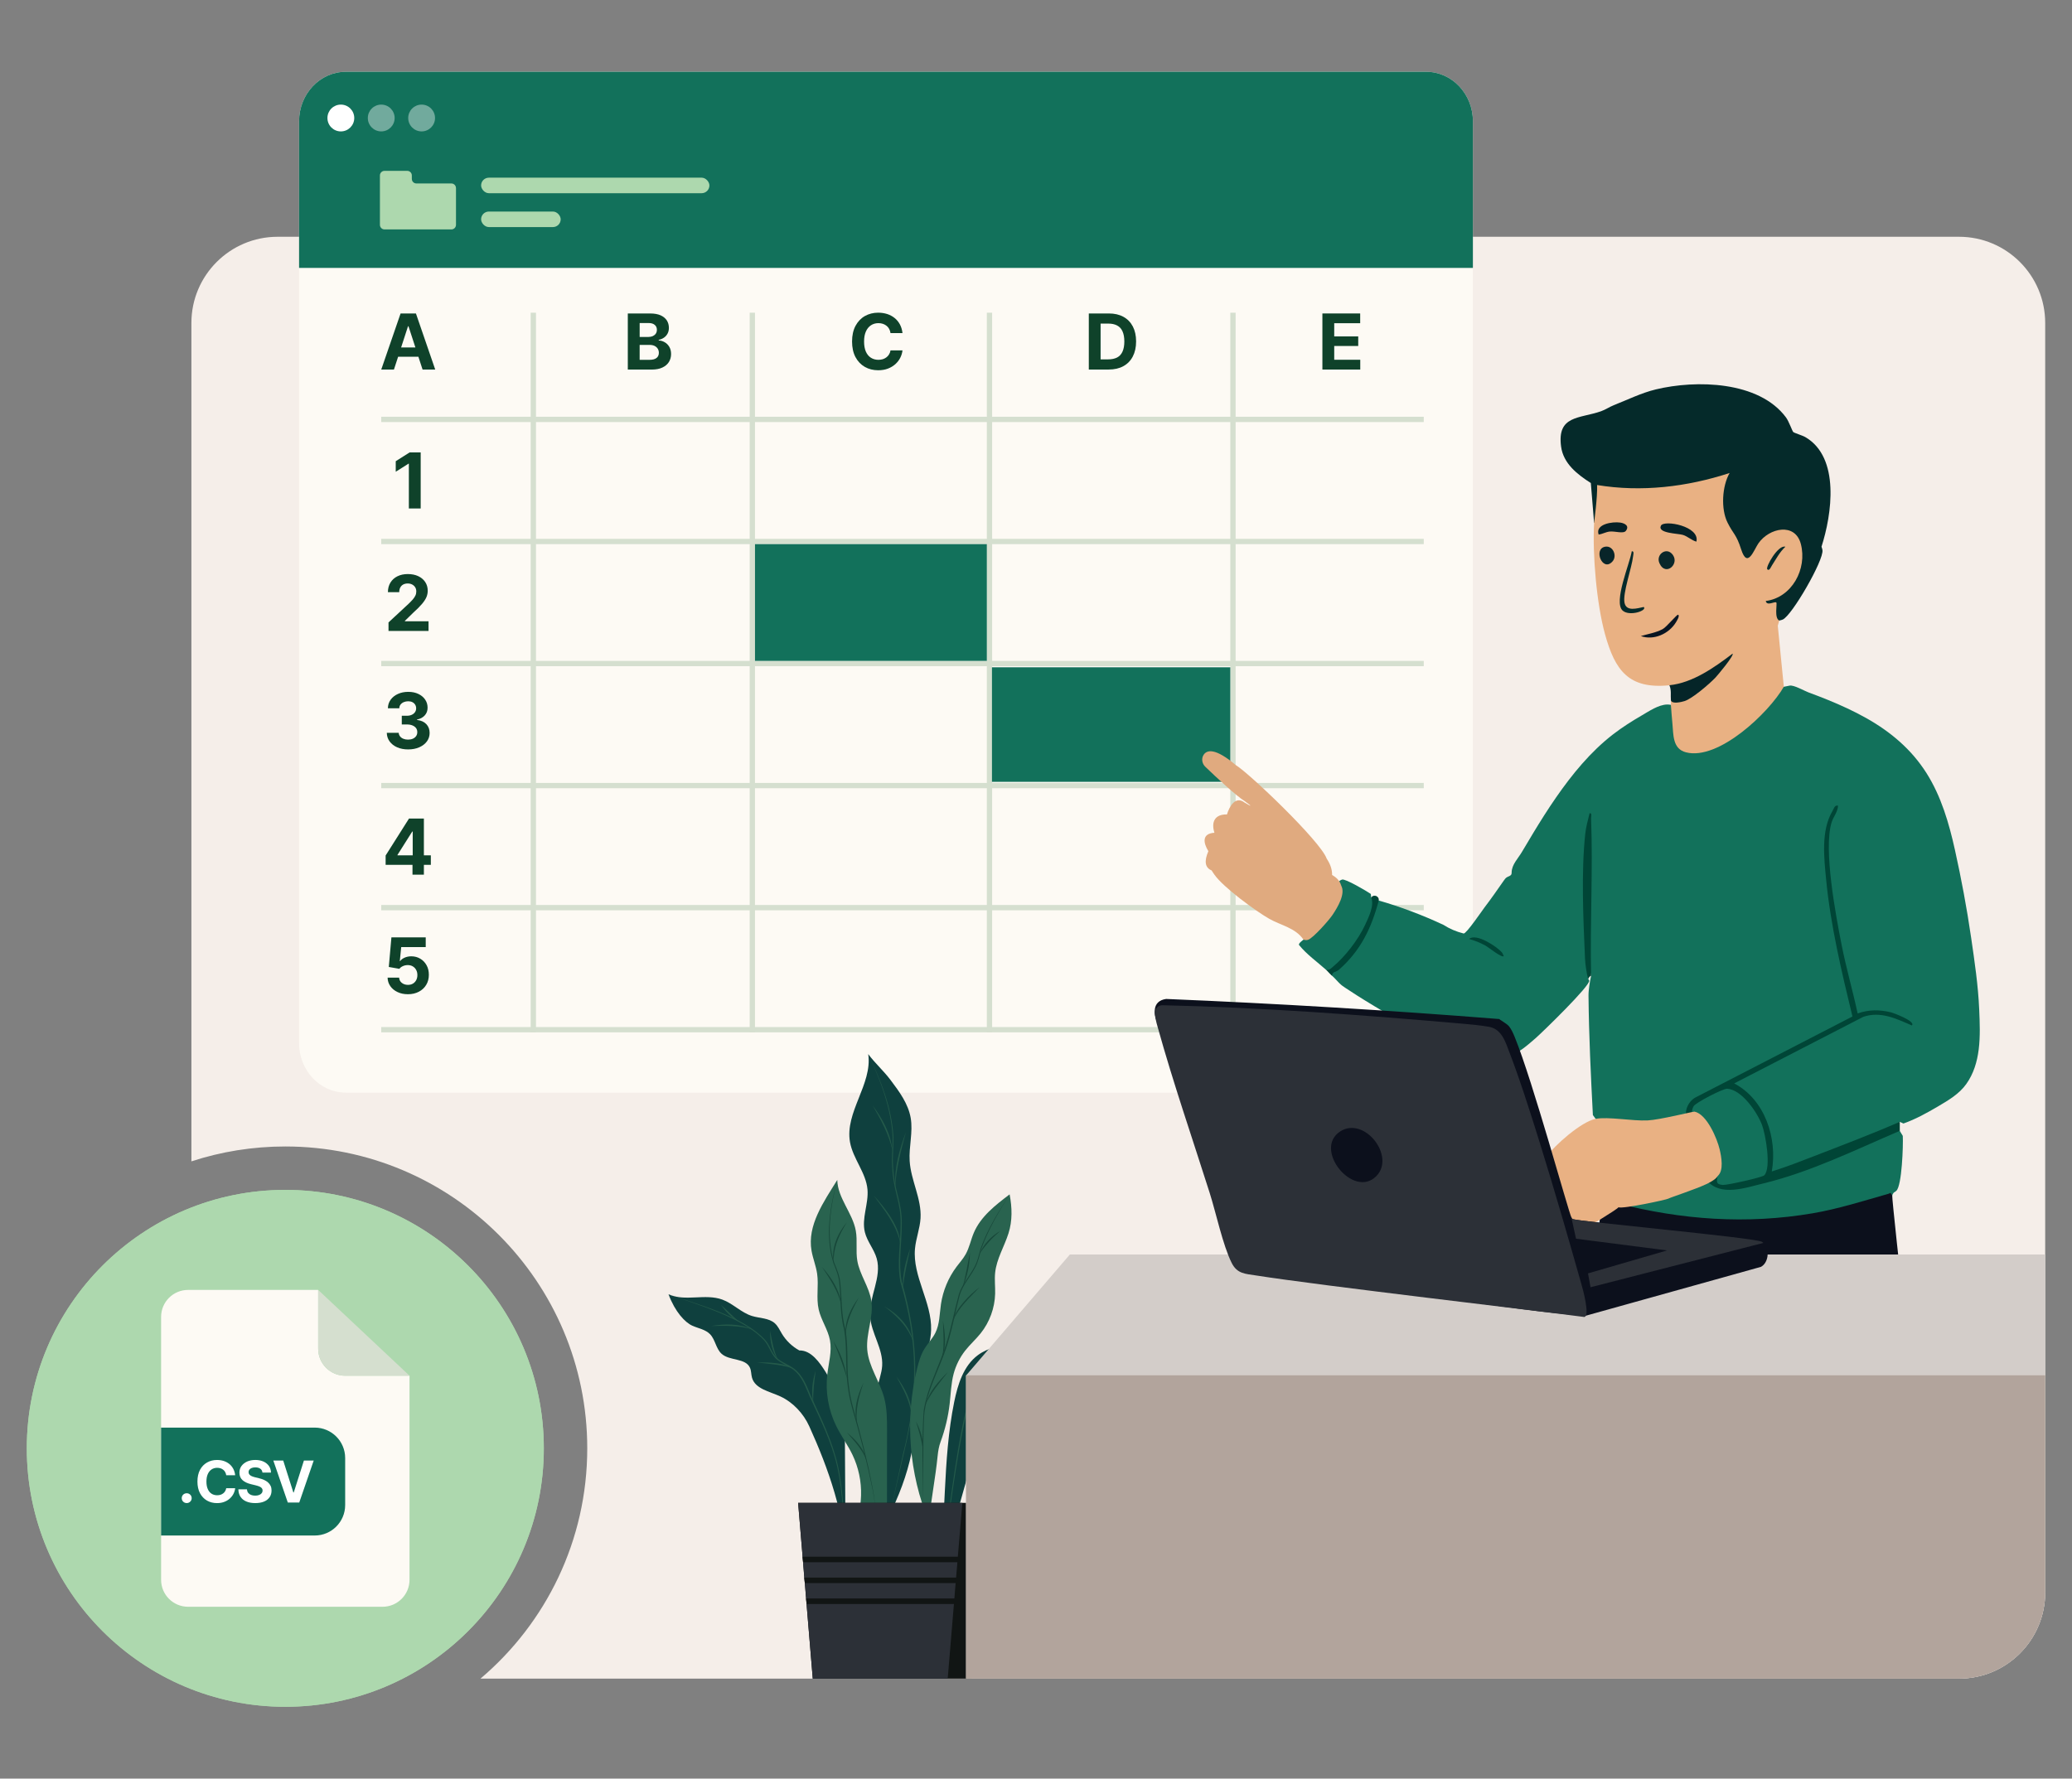 <?xml version="1.0" encoding="UTF-8"?>
<svg id="Layer_1" data-name="Layer 1" xmlns="http://www.w3.org/2000/svg" viewBox="0 0 1059.93 910.06">
  <rect x="0" y="0" width="1059.93" height="910.06" fill="#808080" stroke="none"/>
  <defs>
    <style>
      .cls-1 {
        fill: #2c3037;
      }

      .cls-2 {
        fill: #e9b183;
      }

      .cls-3 {
        fill: #052026;
      }

      .cls-4 {
        fill: #0f422a;
      }

      .cls-5 {
        fill: #b2a49c;
      }

      .cls-6, .cls-7 {
        fill: #fff;
      }

      .cls-8 {
        fill: #0a272a;
      }

      .cls-9 {
        fill: #081522;
      }

      .cls-10 {
        fill: #0f403e;
      }

      .cls-11 {
        fill: #052a2a;
      }

      .cls-12 {
        fill: #add8ae;
      }

      .cls-13 {
        fill: #d5dfcf;
      }

      .cls-14 {
        fill: #052127;
      }

      .cls-15 {
        fill: #e0aa7f;
      }

      .cls-7 {
        opacity: .4;
      }

      .cls-16 {
        fill: #fdfaf4;
      }

      .cls-17 {
        fill: #174739;
      }

      .cls-18 {
        fill: #12715b;
      }

      .cls-19 {
        fill: #f5eee9;
      }

      .cls-20 {
        fill: #0c101c;
      }

      .cls-21 {
        fill: #29634f;
      }

      .cls-22 {
        fill: #052528;
      }

      .cls-23 {
        fill: #d3cdc9;
      }

      .cls-24 {
        fill: #082529;
      }

      .cls-25 {
        fill: #111514;
      }

      .cls-26 {
        fill: #004536;
      }

      .cls-27 {
        fill: #245a4a;
      }
    </style>
  </defs>
  <path class="cls-19" d="M1046.22,165.26v649.53c0,24.36-19.75,44.11-44.09,44.11H245.8c33.41-28.32,54.61-70.59,54.61-117.83,0-85.29-69.16-154.45-154.47-154.45-16.76,0-32.91,2.67-48.03,7.62V165.26c0-24.36,19.75-44.11,44.11-44.11h860.11c24.34,0,44.09,19.75,44.09,44.11Z"/>
  <g>
    <path class="cls-16" d="M753.46,62.05v471.7c0,13.98-10.72,25.32-23.93,25.32H176.92c-13.22,0-23.93-11.34-23.93-25.32V62.05c0-13.98,10.71-25.32,23.93-25.32h552.62c13.21,0,23.93,11.34,23.93,25.32Z"/>
    <path class="cls-18" d="M753.46,62.05v75.03H152.99V62.05c0-13.98,10.71-25.32,23.93-25.32h552.62c13.21,0,23.93,11.34,23.93,25.32Z"/>
    <path class="cls-12" d="M233.26,96.22v18.83c0,1.29-1.05,2.34-2.34,2.34h-34.23c-1.29,0-2.34-1.05-2.34-2.34v-25.29c0-1.29,1.05-2.34,2.34-2.34h11.64c1.29,0,2.34,1.05,2.34,2.34v1.77c0,1.29,1.05,2.34,2.34,2.34h17.9c1.29,0,2.34,1.05,2.34,2.34Z"/>
    <rect class="cls-12" x="246.11" y="90.91" width="116.79" height="7.95" rx="3.98" ry="3.98"/>
    <rect class="cls-12" x="246.11" y="108.24" width="40.71" height="7.95" rx="3.98" ry="3.98"/>
    <path class="cls-4" d="M201.13,177.79v4.75h15.34v-4.75h-15.34ZM212.75,160.39h-7.83l-9.89,28.7h6.49l2.14-6.55,1.53-4.75,3.54-10.86h.23l3.54,10.86,1.53,4.75,2.14,6.55h6.47l-9.87-28.7Z"/>
    <path class="cls-4" d="M342.4,177.49c-.61-1.02-1.38-1.82-2.35-2.36-.96-.57-1.99-.89-3.08-.93v-.3c1-.21,1.89-.59,2.67-1.13.78-.53,1.4-1.23,1.85-2.08.45-.83.68-1.82.68-2.93,0-1.44-.36-2.72-1.06-3.82-.72-1.1-1.78-1.97-3.2-2.61-1.42-.62-3.18-.93-5.28-.93h-11.48v28.7h12.26c2.16,0,3.97-.34,5.43-1.04,1.46-.68,2.57-1.63,3.33-2.82.74-1.21,1.12-2.57,1.12-4.09,0-1.4-.3-2.63-.89-3.65ZM327.21,165.29h4.62c1.36,0,2.38.32,3.12.96.72.62,1.08,1.46,1.08,2.48,0,.78-.19,1.42-.55,1.97-.38.55-.89.96-1.53,1.27-.64.28-1.4.44-2.23.44h-4.5v-7.11ZM335.87,183.14c-.78.66-2.01.98-3.69.98h-4.97v-7.64h5.11c.96,0,1.82.17,2.52.51.7.36,1.25.83,1.63,1.44s.57,1.32.57,2.12c0,1.08-.38,1.95-1.15,2.59Z"/>
    <path class="cls-4" d="M454.8,181.33c-.36.61-.81,1.1-1.36,1.51-.53.42-1.15.72-1.83.95-.7.21-1.46.32-2.25.32-1.46,0-2.74-.36-3.84-1.06-1.12-.7-1.97-1.76-2.59-3.14-.61-1.4-.91-3.12-.91-5.16s.3-3.69.91-5.09,1.48-2.46,2.57-3.2c1.12-.74,2.4-1.12,3.88-1.12.83,0,1.59.13,2.29.36.7.25,1.32.57,1.87,1.02.55.44.98.96,1.32,1.59s.57,1.34.68,2.12h6.13c-.19-1.65-.62-3.12-1.32-4.43-.7-1.29-1.59-2.38-2.69-3.27-1.1-.89-2.36-1.57-3.78-2.04-1.44-.45-2.97-.7-4.65-.7-2.52,0-4.79.59-6.81,1.72-2.01,1.15-3.61,2.84-4.79,5.03-1.17,2.21-1.76,4.88-1.76,8s.59,5.77,1.74,7.96c1.17,2.19,2.76,3.86,4.79,5.03,2.01,1.15,4.29,1.72,6.83,1.72,1.85,0,3.5-.28,4.96-.83,1.48-.57,2.72-1.32,3.8-2.27,1.06-.96,1.91-2.04,2.53-3.27.62-1.21,1-2.5,1.15-3.8h-6.13c-.11.76-.36,1.44-.74,2.04Z"/>
    <path class="cls-4" d="M579.49,167.03c-1.12-2.14-2.72-3.78-4.8-4.92-2.08-1.15-4.56-1.72-7.45-1.72h-7.68v5.18h7.34c1.8,0,3.31.32,4.54.96,1.23.64,2.16,1.63,2.76,2.97.62,1.36.95,3.08.95,5.2s-.32,3.88-.95,5.24c-.61,1.34-1.53,2.35-2.76,2.99-1.23.62-2.74.95-4.56.95h-7.21v5.2h7.47c2.91,0,5.43-.57,7.51-1.72,2.1-1.15,3.71-2.8,4.82-4.94,1.13-2.16,1.7-4.73,1.7-7.72s-.57-5.54-1.68-7.68ZM556.98,160.39v28.7h6.03v-28.7h-6.03Z"/>
    <path class="cls-4" d="M682.52,184.07v-7.04h12.28v-4.9h-12.28v-6.75h13.28v-4.99h-19.33v28.7h19.37v-5.01h-13.32Z"/>
    <path class="cls-4" d="M209.53,231.49l-7.09,4.5v5.39l6.54-4.14h.17v22.94h6.05v-28.7h-5.67Z"/>
    <path class="cls-4" d="M207.13,317.88v-.21l4.2-4.1c1.99-1.8,3.52-3.33,4.6-4.62,1.08-1.29,1.82-2.46,2.25-3.5.42-1.06.62-2.12.62-3.2,0-1.66-.42-3.14-1.27-4.43-.85-1.27-2.02-2.27-3.56-3.01-1.53-.72-3.31-1.08-5.35-1.08s-3.78.38-5.32,1.14c-1.53.76-2.72,1.83-3.57,3.22-.85,1.38-1.29,3.01-1.29,4.9h5.79c0-.93.17-1.72.53-2.38.34-.66.85-1.17,1.49-1.53.66-.34,1.42-.53,2.31-.53.83,0,1.59.17,2.25.51.64.34,1.17.79,1.55,1.4.4.61.59,1.34.59,2.18,0,.76-.15,1.48-.47,2.12-.3.64-.76,1.31-1.34,1.99-.59.66-1.32,1.42-2.19,2.25l-10.21,9.48v4.37h20.47v-4.96h-12.07Z"/>
    <path class="cls-4" d="M218.12,370.56c-1.1-1.19-2.69-1.93-4.8-2.19v-.21c1.61-.3,2.91-.98,3.92-2.06,1-1.08,1.49-2.4,1.49-4.01,0-1.51-.4-2.89-1.23-4.1-.81-1.23-1.97-2.19-3.46-2.91-1.48-.72-3.22-1.08-5.2-1.08s-3.73.36-5.3,1.08c-1.55.7-2.78,1.68-3.71,2.95-.91,1.25-1.38,2.72-1.4,4.37h5.84c0-.74.21-1.36.62-1.89.42-.53.96-.95,1.65-1.25.68-.28,1.44-.44,2.27-.44s1.53.15,2.14.45c.61.3,1.08.74,1.42,1.27.34.55.51,1.17.51,1.91s-.21,1.4-.61,1.97c-.4.57-.95,1-1.63,1.32-.7.32-1.51.49-2.44.49h-2.67v4.46h2.67c1.1,0,2.04.17,2.82.51.78.32,1.38.78,1.82,1.36.42.59.62,1.27.62,2.06s-.19,1.42-.59,2.01c-.4.57-.96,1.02-1.66,1.34-.72.32-1.53.47-2.46.47s-1.68-.13-2.4-.42c-.72-.3-1.29-.7-1.7-1.23-.42-.53-.66-1.13-.7-1.83h-6.09c.04,1.66.51,3.14,1.46,4.43.93,1.27,2.21,2.27,3.84,2.99,1.63.72,3.5,1.08,5.6,1.08s4.05-.36,5.69-1.08c1.66-.74,2.97-1.72,3.92-3.01.93-1.27,1.4-2.72,1.4-4.35,0-1.78-.55-3.27-1.65-4.46Z"/>
    <path class="cls-4" d="M211.12,418.84v20.07l-.11,2.14v6.49h5.83v-28.7h-5.71ZM203.35,437.64v-.23l7.55-11.95h2.44v-6.62h-4.12l-11.95,18.9v4.77h23.13v-4.86h-17.04Z"/>
    <path class="cls-4" d="M218.2,493.88c-.78-1.42-1.85-2.53-3.2-3.33-1.36-.81-2.89-1.23-4.62-1.23-1.27,0-2.4.25-3.42.7-1.02.45-1.78,1.04-2.29,1.76h-.15l.72-7.19h12.54v-4.97h-17.55l-1.34,15.15,5.41.95c.44-.59,1.04-1.06,1.84-1.4.78-.34,1.59-.51,2.44-.51.96,0,1.82.21,2.55.64.74.44,1.32,1.02,1.74,1.8.44.78.64,1.66.64,2.67s-.21,1.87-.62,2.63c-.4.74-.96,1.32-1.7,1.76-.72.42-1.55.62-2.52.62-1.21,0-2.25-.34-3.12-1.02-.87-.68-1.32-1.59-1.38-2.69h-5.9c.04,1.65.51,3.1,1.42,4.39.91,1.29,2.14,2.29,3.69,3.01,1.55.74,3.33,1.1,5.3,1.1,2.12,0,3.99-.44,5.6-1.29,1.61-.85,2.88-2.02,3.76-3.52.91-1.49,1.34-3.22,1.34-5.16,0-1.84-.38-3.46-1.17-4.86Z"/>
    <rect class="cls-13" x="195.02" y="213.25" width="533.3" height="2.71"/>
    <rect class="cls-13" x="195.02" y="275.71" width="533.3" height="2.71"/>
    <rect class="cls-13" x="195.02" y="338.16" width="533.3" height="2.71"/>
    <rect class="cls-13" x="195.02" y="400.61" width="533.3" height="2.71"/>
    <rect class="cls-13" x="195.02" y="463.06" width="533.3" height="2.71"/>
    <rect class="cls-13" x="195.02" y="525.51" width="533.3" height="2.71"/>
    <g>
      <rect class="cls-13" x="629.37" y="160" width="2.71" height="368.23"/>
      <rect class="cls-13" x="504.82" y="160" width="2.71" height="368.23"/>
      <rect class="cls-13" x="383.5" y="160" width="2.71" height="368.23"/>
      <rect class="cls-13" x="271.47" y="160" width="2.71" height="368.23"/>
    </g>
    <rect class="cls-18" x="386.21" y="278.42" width="118.61" height="59.74"/>
    <rect class="cls-18" x="507.44" y="341.43" width="121.92" height="58.62"/>
    <circle class="cls-6" cx="174.36" cy="60.38" r="6.86"/>
    <circle class="cls-7" cx="195.02" cy="60.38" r="6.86"/>
    <circle class="cls-7" cx="215.68" cy="60.38" r="6.86"/>
  </g>
  <g>
    <g>
      <g>
        <path class="cls-10" d="M479.81,809.01c4.42-15.67,8.84-31.35,13.26-47.02,2.9-10.29,5.81-20.59,8.71-30.88,1.64-5.82,3.76-12.26,9.1-15.1,3.33-1.77,7.29-1.76,10.94-2.69,6.97-1.78,12.66-6.96,19.57-8.97,4.92-1.43,10.32-1.21,14.94-3.41,3.86-1.84,6.82-5.2,10.65-7.09,4.18-2.06,9.05-2.21,13.43-3.81,6.46-2.36,11.61-8.02,13.34-14.68-3.31,4.14-10.49-.52-15.75.11-4.97.59-9.33,3.79-14.29,4.48-4.59.64-9.26-.94-13.85-.35-4.54.58-8.53,3.19-12.82,4.8-11.95,4.5-26.59,1.39-36.83,9.01-7.34,5.45-10.26,14.95-12.09,23.91-6.11,29.98-3.91,61.42-8.32,91.7Z"/>
        <path class="cls-27" d="M593.76,675.35c-9.59,9.28-23.77,9.14-36.12,11.33-4.26.67-8.19,2.24-12.08,4.07-3.94,1.77-8.21,2.64-12.45,3.21-8.35,1.15-17.31,1.15-24.68,5.66-7.39,4.49-11.13,12.85-13.37,20.9-7.02,28.36-9.25,59.88-15.26,88.48,5.52-28.72,7.75-60.21,14.62-88.66,2.21-8.21,6.09-16.73,13.67-21.27,7.51-4.55,16.53-4.52,24.95-5.64,4.23-.55,8.44-1.38,12.34-3.12,3.87-1.81,7.93-3.4,12.19-4.04,12.36-2.18,26.48-1.77,36.19-10.93h0Z"/>
        <path class="cls-27" d="M506.07,700.87c7.15-1.31,14.63.21,21.31,2.87-6.97-1.72-14.09-3.2-21.31-2.87h0Z"/>
        <path class="cls-27" d="M525.42,689.96c-2.6,3.03-6.15,5.37-10.02,6.38,3.5-1.92,6.76-4.07,10.02-6.38h0Z"/>
        <path class="cls-27" d="M530.92,693.97c7.36-.36,15.12-.36,22.07,2.36-7.1-1.75-14.8-1.77-22.07-2.36h0Z"/>
        <path class="cls-27" d="M551.02,683.65c-1.02,3.49-3.74,7.05-7.5,7.68,3.37-1.6,5.54-4.59,7.5-7.68h0Z"/>
        <path class="cls-27" d="M577.02,687.49c-4.97-1.26-10.09-2.04-15.22-1.67,5.02-1.35,10.56-.52,15.22,1.67h0Z"/>
        <path class="cls-27" d="M575.64,678.93c-.84,2.76-3.12,5.77-6.23,5.89,2.77-1.11,4.48-3.6,6.23-5.89h0Z"/>
      </g>
      <g>
        <path class="cls-10" d="M445.6,791.85c7.13-20.51,8.85-42.88,4.94-64.24-1.06-5.77-2.52-11.62-1.65-17.42.57-3.81,2.13-7.44,2.38-11.29.58-8.77-5.63-16.69-6.18-25.46-.63-9.98,6.12-19.89,3.39-29.51-1.35-4.74-4.87-8.65-6.05-13.43-1.77-7.14,1.98-14.58,1.33-21.91-.77-8.6-7.41-15.68-8.94-24.18-2.75-15.29,11.53-29.65,9.33-45.03,3.67,4.87,7.76,8.39,11.44,13.27,4.45,5.9,9.03,12.1,10.28,19.39,1.24,7.26-.99,14.68-.53,22.03.62,9.96,6.16,19.32,5.56,29.28-.32,5.28-2.36,10.33-2.84,15.59-1.3,14.15,8.66,27.34,8.25,41.54-.31,10.78-6.54,20.57-7.8,31.28-.56,4.73-.12,9.52-.22,14.29-.45,23.38-10.25,45.98-22.67,65.79Z"/>
        <path class="cls-27" d="M444.14,539.39c6.48,13.32,12.16,27.58,12.9,42.53.06,4.98-.54,9.91-.2,14.88.22,4.95,1.12,9.83,2.36,14.63,1.27,4.8,2.24,9.77,2.11,14.77.04,9.88-1.88,19.86,0,29.65,5.58,19.07,8.25,39.13,6.25,58.98-.86,9.92-3.04,19.65-5.3,29.32,0,0-6.7,29.04-6.7,29.04,0,0,6.36-29.11,6.36-29.11,7.79-30.76,7.83-57.6-1.31-88.07-1.86-9.85.11-19.9.11-29.8.14-4.98-.79-9.84-2.04-14.64-1.22-4.81-2.11-9.76-2.32-14.74-.32-4.96.3-9.95.26-14.89-.72-14.88-6.18-29.19-12.49-42.55h0Z"/>
        <path class="cls-27" d="M446.37,565.6c5.03,6.72,9.32,14.56,10.14,23.03-1.78-8.28-5.91-15.77-10.14-23.03h0Z"/>
        <path class="cls-27" d="M463.43,579.23c-2.41,9.17-5,18.38-5.5,27.9-.47-9.54,2.19-19.03,5.5-27.9h0Z"/>
        <path class="cls-27" d="M446.85,611.61c5.83,6.27,13.99,16.62,13.69,25.53,0,0-.18-1.83-.18-1.83-2.09-8.99-8.13-16.41-13.51-23.7h0Z"/>
        <path class="cls-27" d="M465.68,638.65c-1.44,6.83-3.23,13.87-3.78,20.83-.43-7.1,1.4-14.19,3.78-20.83h0Z"/>
        <path class="cls-27" d="M452.33,668.41c6.94,3.89,13.28,10.28,14.87,18.3-.39-.94-.63-1.91-1.11-2.79-2.94-6.38-8.19-11.36-13.76-15.51h0Z"/>
        <path class="cls-27" d="M458.54,704.33c4.27,5.72,8.06,12.65,7.8,19.98-.74-7.23-4.36-13.71-7.8-19.98h0Z"/>
      </g>
      <g>
        <path class="cls-21" d="M475.17,778.58c-10.21-24.57-12.36-52.41-6.05-78.26.86-3.54,1.9-7.09,3.8-10.2,1.71-2.8,4.09-5.18,5.56-8.12,2.24-4.48,2.13-9.7,2.86-14.66,1.02-6.93,3.8-13.6,8-19.2,1.57-2.09,3.34-4.06,4.63-6.34,1.93-3.44,2.65-7.42,4.2-11.05,3.54-8.33,11.08-14.16,18.3-19.62,1.28,6.69,1.48,13.49-.59,19.98-2.16,6.77-6.09,13.06-6.82,20.13-.37,3.57.1,7.17,0,10.75-.2,7.29-2.83,14.5-7.38,20.2-2.47,3.1-5.48,5.75-7.93,8.87-2.75,3.5-4.78,7.57-5.92,11.88-1.32,4.99-1.44,10.21-2.03,15.34-.77,6.65-2.34,13.22-4.66,19.5-.85,2.3-1.24,4.71-1.49,7.15-1.14,11.37-3.34,22.27-4.48,33.64Z"/>
        <path class="cls-17" d="M516.48,611.15c-5.5,8.83-10.95,17.87-14.41,27.71-.98,3.31-1.59,6.85-3.34,9.91-2.46,4.63-6.05,8.53-7.68,13.56-2.25,8.38-3.74,17-6.33,25.32-3.98,13.21-11.98,25.55-12.11,39.69-.27,6.95-.3,13.92-.33,20.88-.05,6.96-.06,13.93-.03,20.89-.18-15.66-.84-31.37.24-47.02.14-1.45.67-3.7,1-5.15,2.47-10.19,7.56-19.49,10.55-29.49,2.64-8.31,4.17-16.9,6.48-25.3,1.65-5.03,5.33-9.04,7.79-13.6,1.76-3.05,2.35-6.47,3.36-9.81,3.49-9.89,9.15-18.82,14.8-27.58h0Z"/>
        <path class="cls-17" d="M511.78,629.79c-4.09,3.44-7.8,7.33-10.69,11.83,2.03-5,6.02-9.18,10.69-11.83h0Z"/>
        <path class="cls-17" d="M496.18,640.77c-.08,5.97-1.25,11.99-3.62,17.48,1.4-5.6,2.61-11.78,3.62-17.48h0Z"/>
        <path class="cls-17" d="M501.17,658.59c-4.99,5.25-10.73,10.28-13.6,17.07.78-3.64,3.14-6.75,5.5-9.54,2.43-2.78,5.13-5.33,8.1-7.53h0Z"/>
        <path class="cls-17" d="M482.34,675.65c1.1,6.27,1.95,13.2-.52,19.24.09-.4.19-.79.3-1.17,1-5.85.4-12.15.23-18.06h0Z"/>
        <path class="cls-17" d="M484.96,701.97c-4.17,5.37-8.91,10.78-11.67,17.03,1.91-6.71,6.74-12.27,11.67-17.03h0Z"/>
        <path class="cls-17" d="M468.54,727.27c2.42,4.53,3.99,9.75,3.59,14.92-.58-5.12-2.07-10.01-3.59-14.92h0Z"/>
      </g>
      <g>
        <path class="cls-10" d="M432.58,799.36c.06-23.17-8.91-48.22-18.59-69.54-3-6.6-8.31-12.31-14.89-15.35-5.44-2.51-12.8-3.78-14.42-9.55-.47-1.67-.33-3.51-1.04-5.09-2.27-5.04-10.3-3.43-14.45-7.08-2.96-2.6-3.23-7.27-5.98-10.09-2.34-2.4-5.93-2.95-9-4.31-3.77-1.66-8.88-7.09-12.23-16.1,8.49,3.87,18.8-.5,27.56,2.73,5.42,2,9.59,6.64,15.11,8.36,3.96,1.23,8.63.98,11.72,3.76,1.6,1.44,2.5,3.49,3.61,5.34,2.15,3.57,5.27,6.55,8.93,8.55,5.99-.17,10.43,6.15,13.57,11.25,5.64,9.15,9,19.69,9.7,30.41l.41,66.71Z"/>
        <path class="cls-27" d="M341.98,662.26c15.16,5.17,38.25,11.35,49.24,23.15,2.53,2.66,3.37,6.56,5.91,9.15,2.56,2.53,6.23,3.56,9.2,5.84,4.53,3.47,6.42,8.98,8.54,14.01,5.31,11.62,11.05,23.19,13.81,35.76,3.2,14.33,2.84,29.09,3.9,43.66-1.33-14.51-1.14-29.29-4.36-43.55-2.82-12.52-8.61-24.03-13.97-35.6-2.11-4.9-3.95-10.41-8.3-13.76-2.81-2.21-6.52-3.26-9.22-5.93-2.62-2.69-3.36-6.49-5.9-9.22-10.48-11.5-34.1-18.17-48.84-23.5h0Z"/>
        <path class="cls-27" d="M368.74,667.65c3.19,2.7,5.91,5.82,9.15,8.43-3.79-1.8-6.71-5.1-9.15-8.43h0Z"/>
        <path class="cls-27" d="M363.75,678.48c6.99-1.18,14.65-1.28,21.18,1.79-6.84-2.13-14.09-1.99-21.18-1.79h0Z"/>
        <path class="cls-27" d="M393.96,680.9c.83,5.02,1.77,10.04,3.9,14.7-3.01-4.2-4.05-9.61-3.9-14.7h0Z"/>
        <path class="cls-27" d="M387.28,697.16c5.41-.19,15.98,0,19.76,4.25-2.63-2.21-6.3-2.46-9.57-3.07-2.94-.45-7.2-.86-10.19-1.17h0Z"/>
        <path class="cls-27" d="M417.25,701.4c-.73,5.44-1.38,10.87-1.25,16.36-1.11-5.41-.44-11.14,1.25-16.36h0Z"/>
      </g>
      <g>
        <path class="cls-21" d="M448.38,794.04c5.14-7.31,5.34-16.88,5.35-25.81.01-12.04.03-24.07.04-36.11,0-5.69,0-11.46-1.48-16.96-2.27-8.42-7.94-15.9-8.65-24.59-.68-8.33,3.32-16.61,2.1-24.88-1.06-7.19-5.93-13.37-7.17-20.53-.88-5.07.13-10.32-.78-15.38-1.63-9.16-9.3-16.74-9.48-26.04-6.97,11.25-15.47,23.25-13.16,36.28.7,3.95,2.27,7.72,2.85,11.69.89,6.06-.56,12.35.8,18.33,1.24,5.46,4.75,10.24,5.77,15.75,1.07,5.76-.69,11.61-1.36,17.43-1.05,9.01.56,18.32,4.57,26.45,2.48,5.04,5.84,9.6,8.28,14.66,3.1,6.46,4.63,13.67,4.41,20.83-.2,6.39-1.74,12.87-.27,19.08,1.14,4.8,6.7,5.11,8.17,9.82Z"/>
        <path class="cls-17" d="M428.31,603.73c-3.47,13.67-5.88,28.63-1.57,42.34,1.36,3.3,2.8,6.72,3.11,10.31.9,8.03.43,16.15,2.64,23.99,1.73,9.75.38,19.75,1.85,29.52.8,7.14,3.15,13.95,4.96,20.88,1.86,6.93,3.58,13.9,5.14,20.91,1.38,7.02,3.17,14.06,3.26,21.24-.21-7.17-2.11-14.18-3.6-21.17-1.61-6.99-3.35-13.94-5.25-20.86-1.86-6.93-4.25-13.76-5.09-20.92-1.52-9.76-.3-19.75-1.92-29.47-2.18-7.89-1.66-16.04-2.51-24.06-.29-3.56-1.7-6.94-3.03-10.22-4.31-13.87-1.72-28.81,2.02-42.5h0Z"/>
        <path class="cls-17" d="M433.24,625.41c-3.42,5.41-6.34,11.44-6.73,17.91-.12.92,0,1.84-.02,2.78-1.42-7.44,2-15.09,6.75-20.69h0Z"/>
        <path class="cls-17" d="M420.49,648.26c4.74,5.42,9.19,11.95,9.82,19.3-1.6-7.14-5.85-13.28-9.82-19.3h0Z"/>
        <path class="cls-17" d="M439.33,663.98c-3.33,5.92-6.41,12.26-6.73,19.15-.68-6.94,2.57-13.78,6.73-19.15h0Z"/>
        <path class="cls-17" d="M426.3,686.24c3.58,5.69,5.97,12.18,6.93,18.84-1.91-6.43-4.22-12.7-6.93-18.84h0Z"/>
        <path class="cls-17" d="M441.75,707.5c-2.34,6.83-4.38,14.09-3.21,21.36-2.17-7.11-.05-14.91,3.21-21.36h0Z"/>
        <path class="cls-17" d="M433.24,733c4.48,3.64,8.88,8.36,10,14.2-2.06-5.51-6.19-9.84-10-14.2h0Z"/>
      </g>
    </g>
    <g>
      <polygon class="cls-25" points="504.62 768.98 502.62 793.08 502.31 796.52 502.09 799.36 501.97 800.61 501.63 805 501.44 807.21 501.2 810.05 500.99 812.51 500.61 816.91 500.54 817.9 500.31 820.74 500.01 824.42 497.13 858.91 415.77 858.91 412.9 824.42 412.6 820.74 412.37 817.9 412.28 816.91 411.92 812.51 411.71 810.05 411.46 807.21 411.27 805 410.91 800.61 410.82 799.36 410.57 796.52 410.29 793.08 408.28 768.98 504.62 768.98"/>
      <polygon class="cls-1" points="492.29 768.98 490.27 793.08 489.98 796.52 489.75 799.36 489.66 800.61 489.28 805 489.09 807.21 488.87 810.05 488.64 812.51 488.3 816.91 488.2 817.9 487.98 820.74 487.67 824.42 484.8 858.91 415.77 858.91 412.9 824.42 412.6 820.74 412.37 817.9 412.28 816.91 411.92 812.51 411.71 810.05 411.46 807.21 411.27 805 410.91 800.61 410.82 799.36 410.57 796.52 410.29 793.08 408.28 768.98 492.29 768.98"/>
      <polygon class="cls-25" points="502.32 796.52 502.08 799.36 410.82 799.36 410.58 796.52 502.32 796.52"/>
      <polygon class="cls-25" points="501.44 807.21 501.2 810.05 411.7 810.05 411.46 807.21 501.44 807.21"/>
      <polygon class="cls-25" points="500.54 817.89 500.31 820.73 412.59 820.73 412.37 817.89 500.54 817.89"/>
    </g>
  </g>
  <g>
    <path class="cls-11" d="M825.47,207.34c7.15-2.79,14.07-6.28,21.57-8.09,20.56-4.96,52.71-4.35,66.57,14.32,1.49,2,3.2,6.95,3.71,7.46.55.55,4.65,1.72,6.22,2.64,17.85,10.42,13.55,39.6,8.24,56.08.22.58.41,1.16.5,1.75.75,5.09-15.62,33.5-20.33,35.51-.55.24-1.14.37-1.75.49-3.52,2.21-3.25-4.86-2.99-7.57-8.28.97-5.33-4.46,1.22-5.52,20.42-10.61,13.09-46.76-7.81-25.29-2.38,4.8-6.55,12.44-10.69,4.33l-2.76-7.18c-7.04-9.39-9.39-20.42-5.25-31.73-20.58,5.9-43.32,9.56-64.25,4.59,1.51,2.16.53,17.37-.34,18.32-.39.44-1.24.22-1.88-.02l-1.66-20.29c-6.88-4.37-14.07-9.94-15.22-18.67-2.11-16.02,9.35-14.2,20.37-18.02,2.3-.8,4.42-2.28,6.53-3.1Z"/>
    <g>
      <path class="cls-18" d="M968.75,610.22c-.09.3-.65.67-.77,1.54-43.73,15.32-91,18.2-136.36,6.59-.82-.21-1.59-.65-2.37-1.11-.79-.47-1.52-1.04-2.24-1.63,2.04-1.11,6.6-3.85,8.86-3.85h18.49c2.06,0,15.69-6.34,18.87-7.7l1.9-.19c5.98,6.73,20.9,2.21,28.67-.35,22.44-7.4,44.04-15.42,65.62-24.96l2.41.08,1.54,2.56c.26,5.01-.44,25.39-3.28,28.08-.39.37-.86.67-1.34.94Z"/>
      <path class="cls-20" d="M967.98,611.76c-.35,2.44,15.84,145.81,15.84,145.81-19.61-2.25-143.34,7.19-161.76,4.56-18.61,29.66-4.01-137.89-3.52-139.59,3.43-2.68,3.55-4.24,8.47-6.93,33.07,8.57,66.47,10.96,100.32,5.19,13.11-2.24,25.9-6.34,38.62-9.95,1.71-.49.7-1.09,2.03.91Z"/>
      <path class="cls-18" d="M701.45,459.24c4.1,2.02-.11,11.08-1.84,14.35-4.92,9.3-10.05,17.59-18.82,23.82l-2.45-1.19c-4.61-4.14-9.85-7.8-13.85-12.73-.3-.8,1.77-2.26,2.3-2.68,9.38-7.45,17.24-15.03,19.26-27.73-1.89-1.25-1.71-2.17.45-3.02,1.61-.63,12.76,5.98,14.75,7.36l.2,1.82Z"/>
      <g>
        <path class="cls-18" d="M1012.19,537.07c-.8,6.27-2.59,12.33-6.33,17.58-3.62,5.09-9.12,8.32-14.4,11.43-5.64,3.32-11.57,6.62-17.76,8.79l-1.86-.86c-4.58,3.82-9.99,6.64-16.23,8.44-16.16,6.71-32.89,13.65-49.67,17.89-.23-5.03-.5-10.09-.79-15.2-1.85-13.44-8.04-22.58-18.81-30.37.23-.59.11-1.35.03-1.32-4.25,1.9-19.47,8.82-21.46,12.4-.39,2.39-1.2,4.08-2.45,5.07l-2.23,1.8c-14.23,2.03-28.48,2.4-42.74,1.1l-1.25-1.36-1.4-1.91c-1.02-19.67-2.05-40.57-2.24-61.07-.02-1.69.19-3.39.41-5.09s.56-3.41.92-5.11c-1.66-8.72-1.98-8.8-.96-.24l-.58,1.78c.27.3.49.62.56.96.52,2.62-23.7,26.17-27.47,29.48-9.63,8.45-13.81,11.29-27.23,9.12-22.97-3.71-72.04-35.86-72.19-36.48-1.23-.98-3.17-3.38-4.62-4.62-.64-.69-.88-1.42-.74-2.19,12.63-7.91,18.06-20.81,22.62-34.36.31-.93,1.16-1.52,2-1.96,11.28,3.26,22.32,7.42,33.13,12.48,3.04,1.97,6.46,3.43,10.26,4.39,1.3.33,9.6-11.9,10.71-13.35,3.42-4.49,6.63-9.1,9.85-13.73.44-.63.9-1.28,1.55-1.68.82-.51,1.99-.68,2.34-1.58.12-.31.11-.64.12-.97.11-4.02,3.27-7.06,5.21-10.34,1.89-3.19,3.78-6.39,5.71-9.56,3.76-6.22,7.63-12.37,11.77-18.35,8.25-11.9,17.64-23.41,29.15-32.31,4.67-3.61,9.72-6.81,14.82-9.77,3.66-2.13,8.39-5.37,12.78-5.53.68-.02,1.36.06,2.04.17l1.64,1.4,1.21,14.23c1.14,11.14,13.87,7.87,21.12,4.35,12.71-6.17,24.01-17.47,31.88-29.03l1.91-.19,2.96-.59c2.14-.43,7.48,2.66,9.58,3.44,3.37,1.25,6.73,2.53,10.06,3.89,6.68,2.73,13.26,5.74,19.55,9.28,12.48,7.02,23.11,15.98,30.81,28.13,7.55,11.91,11.53,25.66,14.56,39.31,3.29,14.83,6.08,29.76,8.27,44.8,1.79,12.27,3.62,24.56,4.15,36.96.28,6.59.59,13.65-.27,20.45Z"/>
        <path class="cls-26" d="M705.3,460.78c-3.79,14.22-9.26,25.63-20.4,35.44-1.36,1.19-3.51.9-3.48,3.07-1.31-1.11-2.1-2.2-3.08-3.08,1.75.29,2.35-.56,3.49-1.51,6.31-5.23,12.95-13.89,16.42-21.32,1.77-3.8,4.94-10.13,3.19-14.14,1.26-1.88,4.22-.72,3.85,1.54Z"/>
        <path class="cls-26" d="M862.45,570.93c-.39-3.56,1.37-7.14,4.36-9.12l80.81-41.7c-5.48-22.58-11.19-46.66-13.44-69.84-1.09-11.22-2.72-25.23,3.16-35.18.72-1.22,1.12-3.31,2.9-2.85-.09,3.22-2.39,5.6-3.31,8.62-4.2,13.81,2.14,47.26,5.1,62.38,2.32,11.87,5.71,23.48,8.24,35.3,5.83-2.01,11.12-1.98,17.1-.55,1.08.26,12.9,4.62,10.62,6.7-7.91-3.44-16-7.43-24.82-4.4l-66.06,34.06c15.77,8.26,22.23,28.13,19.25,45.06,7.35-2.29,14.58-5.11,21.76-7.89,14.25-5.53,29.8-11.42,43.72-17.52,0,1.54,0,3.08,0,4.62-22.69,9.72-45.65,21.05-69.77,26.9-9.13,2.21-22,6.86-28.83-1.48,1.51-.65,3.17-2.41,5.39-2.31,1.16.46,1.57,1.38,1.25,2.75.92,1.02,20.12-3,21.7-4.29,4.57-3.73-1.9-25.88-5.11-30.67-9.22-13.76-13.5-12.56-26.57-4.31l-4.36,4.93c-.4,0-1.94.66-3.08.77Z"/>
        <path class="cls-26" d="M813.92,499.29c-.87.22-1.08.94-1.54,1.54-.77-2.92-1.44-7.36-1.57-10.37-.88-19.92-1.99-44.26.13-63.87.38-3.53,1.39-7.07,2.22-10.49,1.34-.18.73,1.75.76,2.68,1,26.56-.58,53.77,0,80.51Z"/>
        <path class="cls-26" d="M768.21,487.22c.43.49.79,1.4,1.03,2.05-1.15.87-7.69-4.53-9.5-5.51-2.66-1.45-5.33-2.48-8.21-3.33,3.68-3.13,14.18,3.95,16.68,6.8Z"/>
      </g>
      <path class="cls-18" d="M878.62,601.74c1.16-8.15.03-14.49-3.71-22.1-1.52-3.1-5.48-9.57-9.39-9.49-.13-1.49.1-2.84.86-4.15,1.07-1.83,15.06-9.07,17.2-8.93,7.48.51,15.33,12.08,17.75,18.47,1.9,5,4.83,22.1,1.19,25.82-1.1,1.12-19.03,5.08-21.17,4.95-3.82-.24-3.11-1.99-2.74-4.59Z"/>
    </g>
    <g>
      <path class="cls-2" d="M878.62,601.74c-.76,1.89-5.7,4.13-5.7,4.13-5.64,2.67-18.95,7.02-19.46,7.43-.64.51-23.23,5.38-25.55,4.43.11.65-18.59,12.02-20.37,12.7-4.19,1.6-4.02-1.2-6.48-1.58-1.58-.24-3.44,1.16-5.13.57-1.41-.49-1.44-3.79-3.2-4.55-1.43-.54-1.28,1.82-2.87,2.53-4.07,1.8-4.76-3.65-5.2-6.39-.15-.94.28-3.5-.04-3.82-.34-.33-3.62.59-4.43-2.11-.43-1.44-.34-4.35,0-5.85.46-1.98,8.82-14.7,10.6-17.12,4.46-6.08,18.1-18.19,25.44-19.62,6.35-1.24,18.89,1.18,26.61.8,6.33-.31,23.39-4.63,24-4.5,6.34,1.35,11.53,13.76,12.83,19.23.95,4.01,2.23,11.05-1.04,13.74Z"/>
      <path class="cls-15" d="M678.64,439.29c1.92,2.88,2.85,5.68,2.79,8.39,2.12,1.23,4.02,2.97,4.62,5.39,2.41,4.17-1.75,11.1-4.34,14.98-1.89,2.84-9.81,11.78-12.52,12.8-.78.3-1.62.18-2.4-.05-4.04-6.03-11.58-7.31-17.46-10.65-7.08-4.03-23.47-16.1-27.99-22.47-.33-.47-1.39-1.99-1.54-2.31-3.36-1.38-3.91-4.66-1.66-9.84-2.62-4.27-3.4-9.02,3.1-9.43-1.77-5.59.26-9.52,6.41-9.37,1.29-4.23,4.41-9.69,9.1-6.02,3.87,2.27,3.87,2.02,0-.77-4.25-2.61-14.68-12.29-20.22-17.65-1.66-1.61-2.07-4.2-.79-6.11,1.68-2.5,5.9-3.63,16.52,5.37,6.45,3.82,43.17,38.77,46.38,47.74Z"/>
      <g>
        <path class="cls-2" d="M815.46,267.43c0-.15,1.79-13.21,1.54-19.26,22.66,3.76,46.08.95,67.78-6.15-3.86,6.72-4.54,18.38-1.08,25.34,3.05,6.14,4.46,5.8,7.01,13.79,3.24,10.13,6.52.12,8.83-3.18,5.52-7.9,18.78-10.78,21.69.4,3.32,12.78-4.59,27.4-17.96,29.14.56,2.8,4.66.04,5.39.76.58.58-1.19,8.01,1.54,9.24l-.78,2.65,3.09,31.24c-7.77,13.44-33.47,37.88-50.09,33.53-6.85-1.79-6.35-8.93-6.9-14.67-.3-3.1-.57-6.7-.78-9.62-.05-.76.07-1.55,0-2.31,10.78-.32,19.19-9.81,25.82-17.64-7.46,5.01-15.44,9.75-24.47,11.22l-2.12-1.28c-20.87,2.1-27.81-7.65-32.9-26.02-4.34-15.64-6.5-40.94-5.61-57.17Z"/>
        <g>
          <path class="cls-22" d="M853.97,350.62c11.94-1.2,23.12-9.16,32.35-16.18.85.93-7.63,11.06-8.84,12.33-3.04,3.18-11.83,10.76-15.77,11.96-1.38.42-6.45,1.73-6.96-.41-.23-2.54.35-5.17-.77-7.7Z"/>
          <path class="cls-11" d="M840.87,310.57c1.93,1.83-7.2,4.95-10.75,1.9-5-4.29,3.69-24.31,4.61-30.4,1.36-.18.76,1.75.67,2.59-.64,5.96-5.4,18.85-4.38,23.79.95,4.62,6.45,2.82,9.86,2.12Z"/>
          <path class="cls-14" d="M867.78,277.14c-2.5-.69-4.43-2.69-6.9-3.45s-13.18-.77-11.24-4.71c1.56-3.16,20.14.27,18.14,8.16Z"/>
          <path class="cls-3" d="M817.78,273.51c-1.86-5.38,7.18-6.73,11.12-6.11,2.45.38,4.72,1.78,2.79,4.25-1.22,1.57-5.55.07-8.14.32-2.19.21-3.7,1.28-5.77,1.54Z"/>
          <path class="cls-8" d="M855.01,283.1c5.11,4.85-2.98,12.49-6.17,4.96-1.76-4.14,3.08-7.9,6.17-4.96Z"/>
          <path class="cls-24" d="M821.26,279.71c3.9-.56,6.1,4.73,3.64,7.53-5.12,5.83-10.1-6.6-3.64-7.53Z"/>
          <path class="cls-9" d="M858.42,314.54c1.09.5-.74,3.29-1.16,3.98-3.58,5.82-11.29,9.3-17.9,6.94,3.71-1.09,7.71-1.7,11.2-3.57,1.93-1.04,7.29-7.61,7.87-7.35Z"/>
          <path class="cls-11" d="M913.29,279.76c-3.06,2.92-4.69,6.24-6.91,9.64-.38.58-1.32,3.02-2.33,1.9-1.02-1.12,5.59-12.75,9.24-11.54Z"/>
        </g>
      </g>
    </g>
  </g>
  <path class="cls-23" d="M1046.22,641.91v172.89c0,24.36-19.75,44.11-44.09,44.11h-507.95v-155.02l.08-.17,53.02-61.82h498.95Z"/>
  <path class="cls-5" d="M1046.22,703.73v111.07c0,24.36-19.75,44.11-44.09,44.11h-507.95v-155.19h552.04Z"/>
  <g>
    <path class="cls-20" d="M900.83,648.21l-89.8,25.06c-22.39-1.56-44.82-5.25-67.16-8.06.83-1.32,3.19-.96,4.53-.83,20.41,1.89,41.11,6.34,61.57,8.27.1-8.29-2.51-15.95-4.73-23.77-9.82-34.6-21.7-75.36-34.09-108.87-2.51-6.8-3.24-11.75-11.18-12.79-12.71-1.66-27.49-2.26-40.49-3.3-37.26-2.97-76.75-6.26-113.99-7.48-4.27-.14-8.58.17-12.85.04-.98,3.44,2.96,6.88.83,9.91-.21-.74-.74-1.32-.82-1.66-2.73-5.48-3.54-12.55,3.87-13.59,56.13,2.31,114.67,5.83,170.48,10.28,0,.32,3.71,2.21,4.95,3.73,1.16,1.4,2.17,3.67,2.87,5.38,9.29,22.64,27.47,89.42,29.07,92.48.17.32.33.55.49.69,1.49,1.27,93.42,9.53,96.94,11.71.26.16.5.35.72.55.25.22.48.47.69.74,2.55,3.27,1.83,9.49-1.93,11.52Z"/>
    <g>
      <path class="cls-1" d="M592.29,525.82s-1.23-3.88-1.56-7.2c-.23-2.33,1.65-4.33,3.99-4.27,50.53,1.1,103.32,5.07,153.5,9.45,4.47.39,8.99.82,13.31,1.56,5.08.87,7.4,4.81,9.11,9.16,6.38,16.23,12.02,34.06,17.32,51.12,7.3,23.52,14.23,47.48,20.85,70.89.84,2.7,4.74,17.16,1.58,17.33-22.48-3.01-134.93-16.04-167.8-21.23-5.62-.89-9.73-.79-12.57-6.51-4.5-9.06-7.93-25.41-11.19-35.68-8.83-27.82-18.75-56.6-26.54-84.61Z"/>
      <path class="cls-20" d="M703.99,601.86c-11.72,11.72-32.46-13.87-18.39-22.95,12.33-7.95,28.53,12.8,18.39,22.95Z"/>
    </g>
    <path class="cls-1" d="M902.07,635.96l-88.43,22.69-1.3-7.09,40.45-11.75-46.57-5.99-.5-2.26-1.53-6.96-.37-1.66s.07.05.11.08c.17.32.33.55.49.69,1.49,1.27,93.42,9.53,96.94,11.71.26.16.5.35.72.55Z"/>
  </g>
  <circle class="cls-12" cx="145.95" cy="741.08" r="132.24"/>
  <circle class="cls-12" cx="145.95" cy="741.08" r="132.24"/>
  <g>
    <path class="cls-16" d="M209.49,703.92v104.42c0,7.62-6.18,13.8-13.8,13.8h-99.47c-7.63,0-13.81-6.18-13.81-13.8v-134.51c0-7.63,6.18-13.81,13.81-13.81h66.54v30.09c0,7.63,6.18,13.81,13.8,13.81h32.92Z"/>
    <path class="cls-13" d="M209.49,703.92h-32.92c-7.62,0-13.8-6.18-13.8-13.81v-30.09l46.73,43.9Z"/>
    <path class="cls-18" d="M176.57,746.04v24.07c0,8.6-6.98,15.57-15.58,15.57h-78.58v-55.21h78.58c8.6,0,15.58,6.97,15.58,15.57Z"/>
    <g>
      <path class="cls-6" d="M97.3,764.78c-.48-.47-1.09-.72-1.79-.72s-1.31.25-1.81.72c-.48.48-.73,1.08-.73,1.79s.25,1.31.73,1.78c.5.48,1.09.73,1.81.73s1.31-.25,1.79-.73c.5-.47.75-1.08.75-1.78s-.25-1.31-.75-1.79Z"/>
      <path class="cls-6" d="M115.17,763c-.26.46-.61.83-1.01,1.13-.41.32-.87.55-1.39.72-.51.15-1.08.23-1.68.23-1.09,0-2.04-.26-2.87-.79-.83-.52-1.46-1.31-1.93-2.36-.46-1.05-.69-2.33-.69-3.85s.23-2.77.69-3.82c.46-1.04,1.1-1.84,1.93-2.39.83-.55,1.79-.83,2.88-.83.62,0,1.2.08,1.73.26s.99.43,1.39.76c.41.33.75.73.99,1.2.26.47.43.99.52,1.59h4.58c-.15-1.24-.48-2.35-.99-3.31-.52-.97-1.19-1.78-2.01-2.46-.83-.66-1.77-1.17-2.83-1.53-1.08-.35-2.24-.52-3.48-.52-1.89,0-3.59.43-5.09,1.3-1.52.86-2.72,2.11-3.6,3.75-.87,1.66-1.31,3.66-1.31,6s.44,4.31,1.31,5.95,2.07,2.9,3.57,3.77c1.5.86,3.22,1.3,5.12,1.3,1.38,0,2.61-.21,3.7-.63,1.1-.41,2.04-.98,2.84-1.7.8-.72,1.44-1.53,1.9-2.44.46-.91.75-1.86.87-2.86h-4.58c-.1.58-.29,1.09-.57,1.53Z"/>
      <path class="cls-6" d="M138.44,760.3c-.32-.69-.77-1.28-1.35-1.79s-1.26-.94-2.06-1.3c-.79-.35-1.64-.62-2.58-.84l-1.92-.47c-.61-.15-1.17-.33-1.68-.54-.52-.22-.92-.5-1.24-.84-.3-.35-.46-.76-.46-1.26s.14-.9.4-1.26c.28-.37.66-.65,1.17-.86.52-.21,1.15-.32,1.88-.32,1.08,0,1.95.23,2.58.7.65.47.99,1.13,1.08,1.96h4.37c-.03-1.27-.37-2.39-1.04-3.35-.68-.97-1.6-1.73-2.79-2.28s-2.58-.83-4.17-.83-2.97.28-4.2.81c-1.21.55-2.18,1.31-2.9,2.28-.7.98-1.05,2.11-1.05,3.41,0,1.59.52,2.86,1.56,3.81,1.05.94,2.48,1.63,4.29,2.07l2.35.57c.77.19,1.44.4,1.99.62.54.23.95.51,1.23.84.29.33.43.73.43,1.21,0,.52-.15.99-.47,1.39-.3.39-.75.7-1.32.92-.57.22-1.24.33-2.01.33s-1.5-.12-2.11-.36c-.62-.25-1.1-.61-1.48-1.09-.36-.48-.57-1.09-.63-1.79h-4.37c.04,1.55.41,2.84,1.13,3.89.72,1.05,1.71,1.84,2.99,2.36,1.28.54,2.79.8,4.53.8s3.26-.26,4.5-.79c1.23-.52,2.18-1.27,2.84-2.24.66-.97.98-2.11.98-3.42,0-.9-.15-1.68-.47-2.37Z"/>
      <path class="cls-6" d="M155.47,747.32l-5.2,16.33h-.21l-5.18-16.33h-5.06l7.41,21.49h5.85l7.4-21.49h-5.01Z"/>
    </g>
  </g>
</svg>
